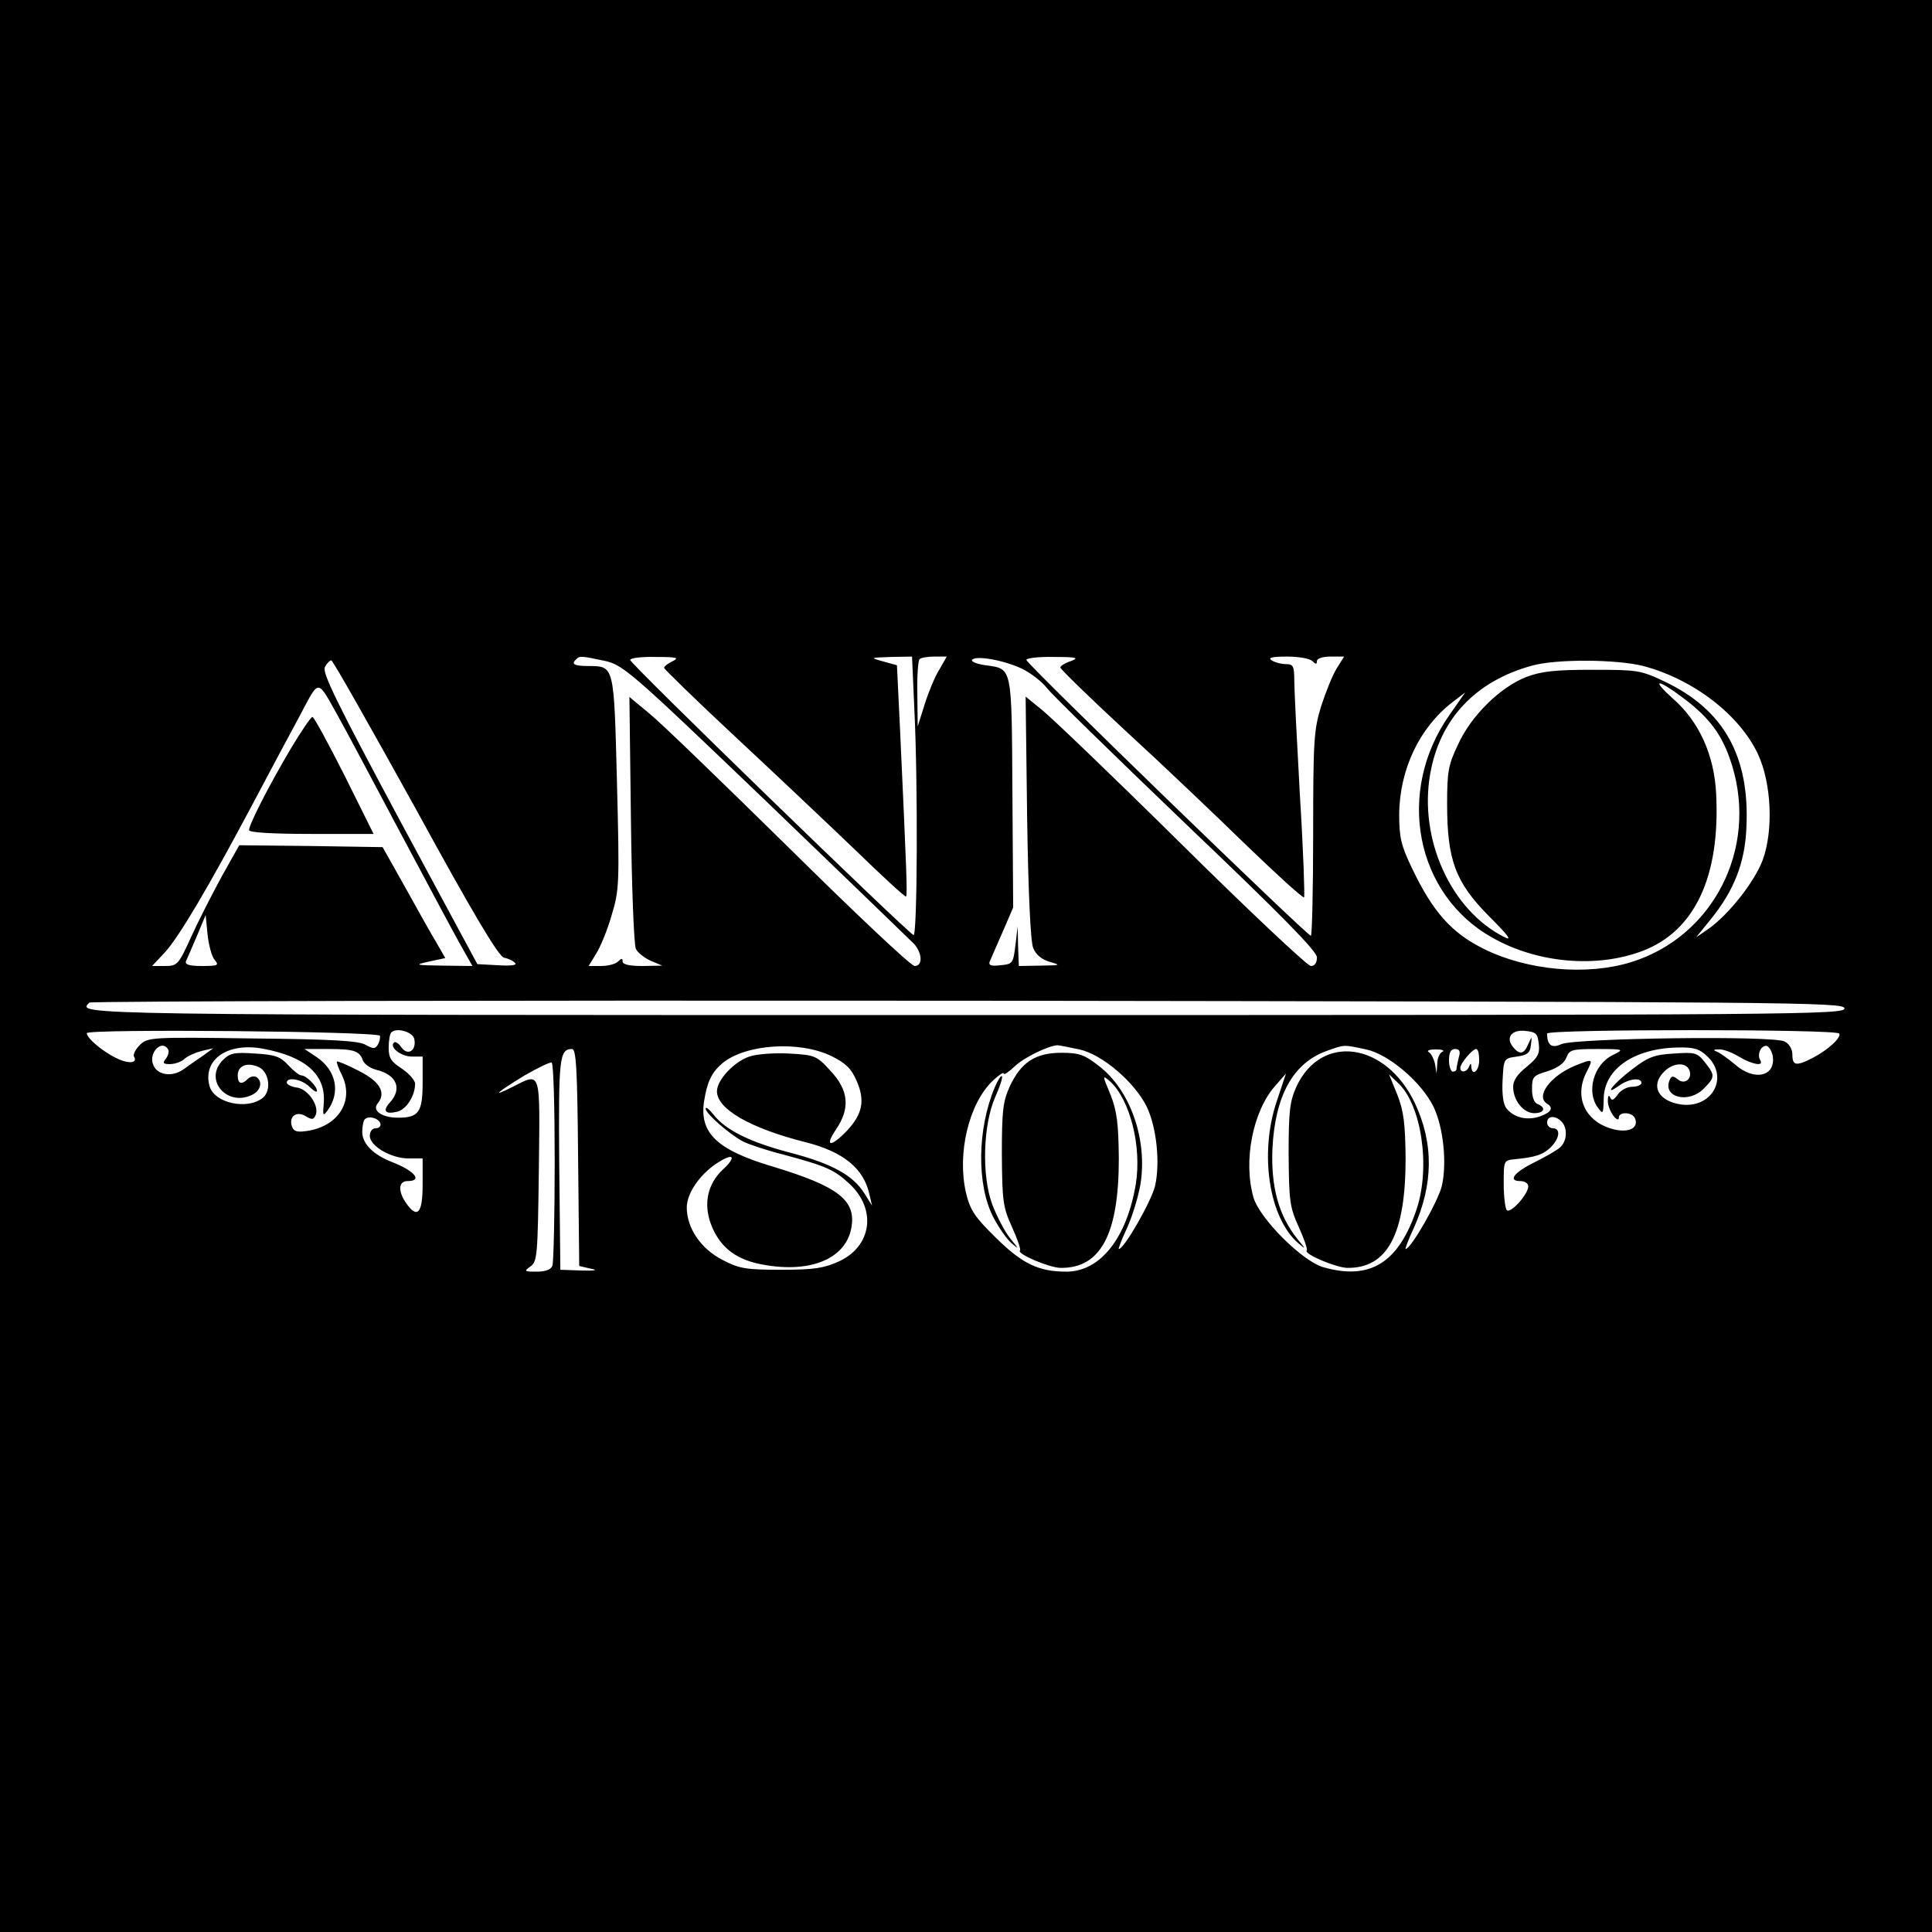 <?xml version="1.0" standalone="no"?>
<!DOCTYPE svg PUBLIC "-//W3C//DTD SVG 20010904//EN"
 "http://www.w3.org/TR/2001/REC-SVG-20010904/DTD/svg10.dtd">
<svg version="1.0" xmlns="http://www.w3.org/2000/svg"
 width="512pt" height="512pt" viewBox="0 0 512 512"
 preserveAspectRatio="xMidYMid meet">
<g transform="translate(0,512) scale(0.1,-0.1)"
fill="#000000" stroke="none">
<path d="M0 2560 l0 -2560 2560 0 2560 0 0 2560 0 2560 -2560 0 -2560 0 0
-2560z m1601 809 c50 -11 65 -23 428 -371 207 -199 384 -370 394 -380 22 -26
22 -58 1 -58 -10 0 -159 141 -333 313 -174 171 -340 332 -370 356 l-53 44 4
-324 c2 -178 8 -332 13 -343 4 -10 22 -24 39 -32 l31 -13 -52 -1 c-35 0 -53 4
-53 12 0 9 -3 9 -12 0 -7 -7 -27 -12 -45 -12 l-33 0 20 33 c11 17 30 63 41
102 20 66 21 82 14 352 -8 314 -7 307 -76 308 -38 0 -46 5 -32 18 9 9 13 9 74
-4z m182 -1 c-13 -6 -23 -14 -23 -18 0 -3 84 -85 187 -181 103 -96 246 -231
319 -301 72 -70 133 -126 135 -124 4 4 2 57 -16 447 l-8 166 -36 10 c-36 10
-36 10 20 12 l56 1 6 -137 c10 -200 8 -605 -2 -601 -16 6 -751 719 -751 729 0
5 30 9 68 8 55 0 63 -2 45 -11z m706 -23 c-12 -19 -29 -61 -39 -93 l-18 -57
-1 86 c-1 47 2 89 6 92 3 4 21 7 39 7 l33 0 -20 -35z m219 3 c23 -11 53 -34
67 -52 13 -17 179 -179 369 -361 253 -241 346 -336 346 -352 0 -15 -6 -23 -16
-23 -9 0 -163 145 -343 323 -179 177 -346 337 -370 356 l-43 35 4 -320 c3
-200 9 -329 16 -346 7 -18 23 -31 44 -37 31 -9 29 -9 -24 -10 l-58 -1 -2 53
-1 52 -6 -50 c-6 -48 -7 -50 -40 -53 -25 -3 -32 0 -28 10 3 7 18 42 34 78 l28
65 -2 304 c-2 339 0 328 -71 338 -23 3 -39 10 -36 14 8 13 83 0 132 -23z m130
20 c-16 -5 -28 -13 -28 -17 0 -4 77 -79 172 -167 95 -87 239 -224 320 -303 82
-79 151 -142 154 -139 2 3 -2 124 -11 268 -8 144 -15 282 -15 306 0 39 -3 44
-22 44 -13 0 -30 5 -38 10 -11 7 1 10 41 10 30 0 60 -5 67 -12 9 -9 12 -9 12
0 0 7 15 12 36 12 l36 0 -20 -32 c-11 -18 -29 -63 -41 -100 -19 -62 -21 -90
-21 -338 0 -148 -3 -270 -6 -270 -10 0 -754 721 -754 731 0 5 33 9 73 8 60 0
68 -2 45 -11z m-1737 -390 c153 -280 221 -394 235 -396 10 -2 24 -8 29 -14 6
-6 -10 -8 -45 -6 l-55 3 -207 384 c-164 306 -205 389 -197 403 5 10 13 18 17
18 4 0 104 -177 223 -392z m3254 377 c132 -35 255 -129 304 -234 36 -78 41
-203 12 -281 -22 -58 -90 -144 -144 -182 l-32 -22 38 47 c62 76 91 150 95 241
10 191 -59 315 -217 390 -63 30 -72 31 -191 31 -99 0 -135 -4 -175 -19 -69
-27 -146 -102 -181 -179 -26 -54 -29 -73 -29 -157 0 -149 22 -208 110 -297 53
-53 64 -68 41 -56 -141 71 -226 259 -196 431 25 146 120 247 270 288 64 18
224 17 295 -1z m-3458 -135 c17 -30 90 -167 163 -305 73 -137 146 -274 162
-302 l30 -53 -79 1 c-74 1 -76 2 -35 11 l42 9 -24 42 c-14 23 -51 89 -83 147
l-59 105 -190 3 -190 2 -46 -82 c-25 -46 -62 -118 -81 -160 -34 -75 -37 -78
-70 -78 l-34 0 32 34 c38 40 118 176 235 396 45 85 102 192 127 238 50 94 43
94 100 -8z m3564 50 c71 -53 105 -100 129 -178 69 -223 -51 -455 -268 -522
-117 -36 -274 -22 -389 35 -86 42 -136 99 -190 212 -30 62 -35 83 -35 145 1
119 54 230 141 297 l34 26 -42 -60 c-143 -204 -90 -476 114 -590 120 -68 277
-81 398 -35 139 53 206 198 195 416 -5 104 -46 193 -115 253 -59 53 -41 53 28
1z m-3892 -694 c12 -14 9 -16 -34 -16 -34 0 -46 4 -42 13 3 6 16 37 29 67 l23
55 5 -51 c3 -28 11 -59 19 -68z m4319 -128 c3 -17 -113 -18 -2327 -18 -2387 0
-2358 0 -2324 33 3 4 1051 6 2327 5 2201 -3 2321 -4 2324 -20z m-3881 -73 c1
-5 -1 -16 -6 -24 -7 -11 -12 -11 -32 0 -18 11 -91 15 -301 17 -270 4 -277 3
-298 -18 -11 -11 -18 -25 -15 -30 11 -18 -15 -20 -47 -4 -37 18 -78 53 -78 66
0 12 773 5 777 -7z m91 -9 c6 -30 -17 -45 -34 -22 -7 11 -17 17 -20 13 -13
-12 19 -37 47 -37 l29 0 0 -69 c0 -78 -10 -93 -65 -93 -43 0 -70 19 -54 38 23
28 6 58 -50 86 -30 16 -56 26 -58 25 -2 -2 4 -18 13 -36 33 -67 -8 -135 -91
-148 -27 -4 -36 -2 -41 11 -10 27 12 43 36 28 17 -10 21 -10 27 4 9 25 -22 69
-51 72 -14 2 -26 8 -26 13 0 16 40 9 60 -11 11 -11 20 -16 20 -11 0 13 -29 41
-41 41 -6 0 -21 12 -35 27 -21 23 -35 28 -88 31 -55 4 -67 1 -85 -17 -53 -53
12 -127 80 -91 21 12 25 35 8 46 -6 3 -16 1 -22 -5 -17 -17 -27 -13 -27 9 0
26 25 36 56 22 27 -13 34 -61 11 -81 -42 -34 -131 -14 -142 32 -18 69 48 115
141 98 114 -21 168 -69 162 -144 -3 -34 -2 -36 10 -20 35 48 23 106 -28 141
l-33 22 64 0 c68 0 82 -5 91 -31 4 -9 19 -20 35 -24 54 -13 70 -50 36 -87 -20
-22 -12 -32 20 -24 24 6 47 42 47 74 0 9 -16 27 -35 40 -28 18 -35 28 -35 55
0 19 3 37 7 41 14 14 58 1 61 -18z m2980 -13 c3 -26 -3 -36 -32 -60 -24 -19
-36 -36 -36 -53 0 -36 27 -70 56 -70 27 0 32 15 9 24 -9 3 -15 18 -15 40 0 32
3 36 41 47 27 9 44 21 50 36 8 21 14 23 81 23 73 0 73 -1 42 -16 -51 -25 -71
-98 -39 -140 13 -18 14 -16 15 23 0 79 79 134 194 137 45 1 59 -3 80 -23 59
-55 14 -139 -69 -128 -61 9 -82 50 -45 87 24 24 58 26 67 4 9 -23 -13 -40 -31
-24 -13 10 -17 9 -22 -4 -17 -45 52 -61 91 -21 30 30 31 35 3 70 -20 25 -25
27 -82 23 -52 -3 -68 -9 -111 -42 -50 -38 -78 -74 -34 -43 26 19 59 22 59 7 0
-5 -11 -10 -24 -10 -14 0 -31 -9 -39 -21 -11 -15 -16 -17 -20 -7 -3 7 -6 4 -6
-8 -1 -11 6 -29 14 -40 8 -11 15 -14 15 -6 0 17 37 15 43 -2 11 -27 -20 -40
-63 -27 -71 21 -99 86 -65 151 18 35 17 35 -33 15 -65 -28 -103 -81 -72 -100
18 -11 11 -23 -20 -34 -34 -11 -68 -3 -88 22 -8 10 -12 37 -10 74 3 58 3 58
38 63 28 4 35 10 37 30 3 25 3 25 -7 3 -11 -27 -23 -29 -40 -8 -21 25 -4 47
32 43 29 -3 33 -7 36 -35z m796 28 c7 -10 -30 -44 -71 -65 -43 -22 -53 -20
-53 9 0 14 -8 29 -21 35 -28 16 -553 9 -591 -7 -26 -12 -38 -3 -38 28 0 12
767 12 774 0z m-4429 -41 c4 -6 1 -17 -5 -25 -10 -12 -8 -15 10 -15 13 0 31 6
39 14 9 8 30 17 46 21 l30 7 -26 -19 c-15 -10 -38 -26 -53 -37 -31 -22 -72
-15 -81 15 -10 31 24 64 40 39z m1759 -19 c38 -19 52 -33 66 -65 23 -52 16
-88 -25 -132 -43 -45 -61 -44 -30 2 39 57 34 105 -14 156 -37 41 -42 42 -109
46 -39 2 -86 -1 -106 -8 -40 -13 -86 -62 -86 -92 0 -47 88 -98 235 -135 99
-25 154 -69 169 -138 l7 -30 -20 32 c-30 48 -85 79 -196 108 -107 28 -172 60
-204 101 -12 15 -21 22 -21 16 0 -13 62 -67 99 -87 16 -8 64 -24 108 -35 115
-31 134 -40 175 -78 72 -68 58 -165 -29 -205 -40 -18 -66 -22 -153 -22 -94 0
-111 3 -155 26 -57 29 -95 84 -95 139 0 40 39 94 89 123 37 22 41 9 6 -23 -40
-38 -51 -90 -31 -144 22 -58 62 -91 126 -105 131 -28 230 10 246 94 14 74 -34
111 -210 164 -147 44 -193 89 -180 173 8 51 20 76 48 100 61 51 204 61 290 19z
m656 18 c61 -13 147 -87 179 -152 26 -54 36 -149 22 -210 -10 -41 -82 -167
-96 -167 -2 0 7 24 21 54 14 30 30 82 36 116 20 118 -26 252 -111 316 -37 29
-52 34 -98 34 -69 0 -107 -25 -137 -89 -18 -40 -21 -64 -21 -181 1 -124 3
-139 27 -192 14 -31 24 -59 21 -62 -9 -9 79 -46 108 -46 106 -1 154 89 154
290 -1 94 -5 125 -22 169 -22 52 -22 53 -1 35 53 -49 84 -172 68 -272 -24
-143 -94 -232 -184 -232 -74 0 -117 21 -187 90 -56 55 -68 73 -79 119 -24 103
7 236 71 297 16 15 29 24 29 19 0 -5 13 4 29 19 24 23 87 54 113 56 4 0 30 -5
58 -11z m760 0 c61 -13 147 -87 179 -152 26 -54 36 -149 22 -210 -10 -41 -82
-167 -96 -167 -2 0 7 24 21 54 53 117 54 226 3 334 -77 160 -247 184 -313 43
-18 -40 -21 -64 -21 -181 1 -124 3 -139 27 -192 14 -31 24 -59 21 -62 -9 -9
79 -46 108 -46 106 -1 154 89 154 290 -1 94 -5 125 -22 169 l-22 54 24 -23
c62 -58 86 -221 50 -332 -48 -145 -124 -192 -249 -156 -56 17 -167 128 -184
184 -28 97 -2 230 58 297 l28 32 -25 -75 c-46 -138 -20 -308 58 -375 20 -17
20 -16 -3 12 -49 61 -70 137 -66 238 7 142 55 228 144 260 48 17 43 17 104 4z
m1078 -18 c8 -54 -49 -67 -100 -22 -18 15 -40 31 -48 34 -11 4 -9 6 5 6 11 1
35 -8 53 -19 35 -21 67 -27 57 -10 -10 16 3 42 18 38 6 -3 13 -15 15 -27z
m-3166 -268 l3 -288 30 -7 c21 -4 14 -6 -25 -5 l-55 2 -3 279 c-2 282 0 306
34 306 11 0 14 -53 16 -287z m2291 280 c-7 -2 -14 -17 -14 -31 l-2 -27 -4 25
c-3 14 -10 28 -17 32 -6 4 3 7 19 7 17 0 24 -3 18 -6z m43 -15 c-3 -13 -6 -26
-6 -30 0 -5 -4 -8 -10 -8 -5 0 -10 14 -10 30 0 21 5 30 16 30 12 0 15 -6 10
-22z m54 -8 c0 -28 -19 -44 -21 -17 0 10 -2 10 -6 0 -6 -15 -23 -17 -23 -3 0
12 32 50 42 50 5 0 8 -13 8 -30z m-2450 -270 c0 -142 -3 -265 -6 -274 -4 -11
-19 -16 -42 -16 -33 0 -34 1 -16 14 18 13 19 30 22 255 3 271 7 259 -71 220
-57 -29 -41 -14 35 32 35 20 66 35 70 33 5 -3 8 -122 8 -264z m-462 103 c2 -7
-3 -13 -12 -13 -9 0 -16 -8 -16 -20 0 -27 56 -60 103 -60 l37 0 0 -70 c0 -76
-14 -91 -44 -48 -22 32 -20 58 4 58 41 0 19 27 -40 50 -50 19 -80 49 -80 80 0
15 3 30 7 34 10 10 36 3 41 -11z m3130 5 c17 -17 15 -53 -4 -69 -9 -8 -39 -25
-67 -39 -55 -27 -72 -50 -38 -50 12 0 21 -6 21 -14 0 -21 -47 -73 -57 -63 -4
5 -8 36 -8 70 0 62 0 62 30 65 53 5 75 12 95 32 24 24 26 50 5 50 -8 0 -15 7
-15 15 0 18 21 20 38 3z"/>
<path d="M770 3135 c-59 -100 -110 -200 -110 -215 0 -6 59 -10 165 -10 l165 0
-77 155 c-43 85 -81 155 -85 155 -4 0 -30 -38 -58 -85z"/>
<path d="M2636 2238 c-46 -110 -48 -257 -4 -343 14 -27 36 -59 49 -70 20 -17
20 -16 -3 12 -15 18 -36 59 -48 90 -29 77 -25 213 8 287 12 27 20 51 17 54 -2
3 -11 -11 -19 -30z"/>
</g>
</svg>
